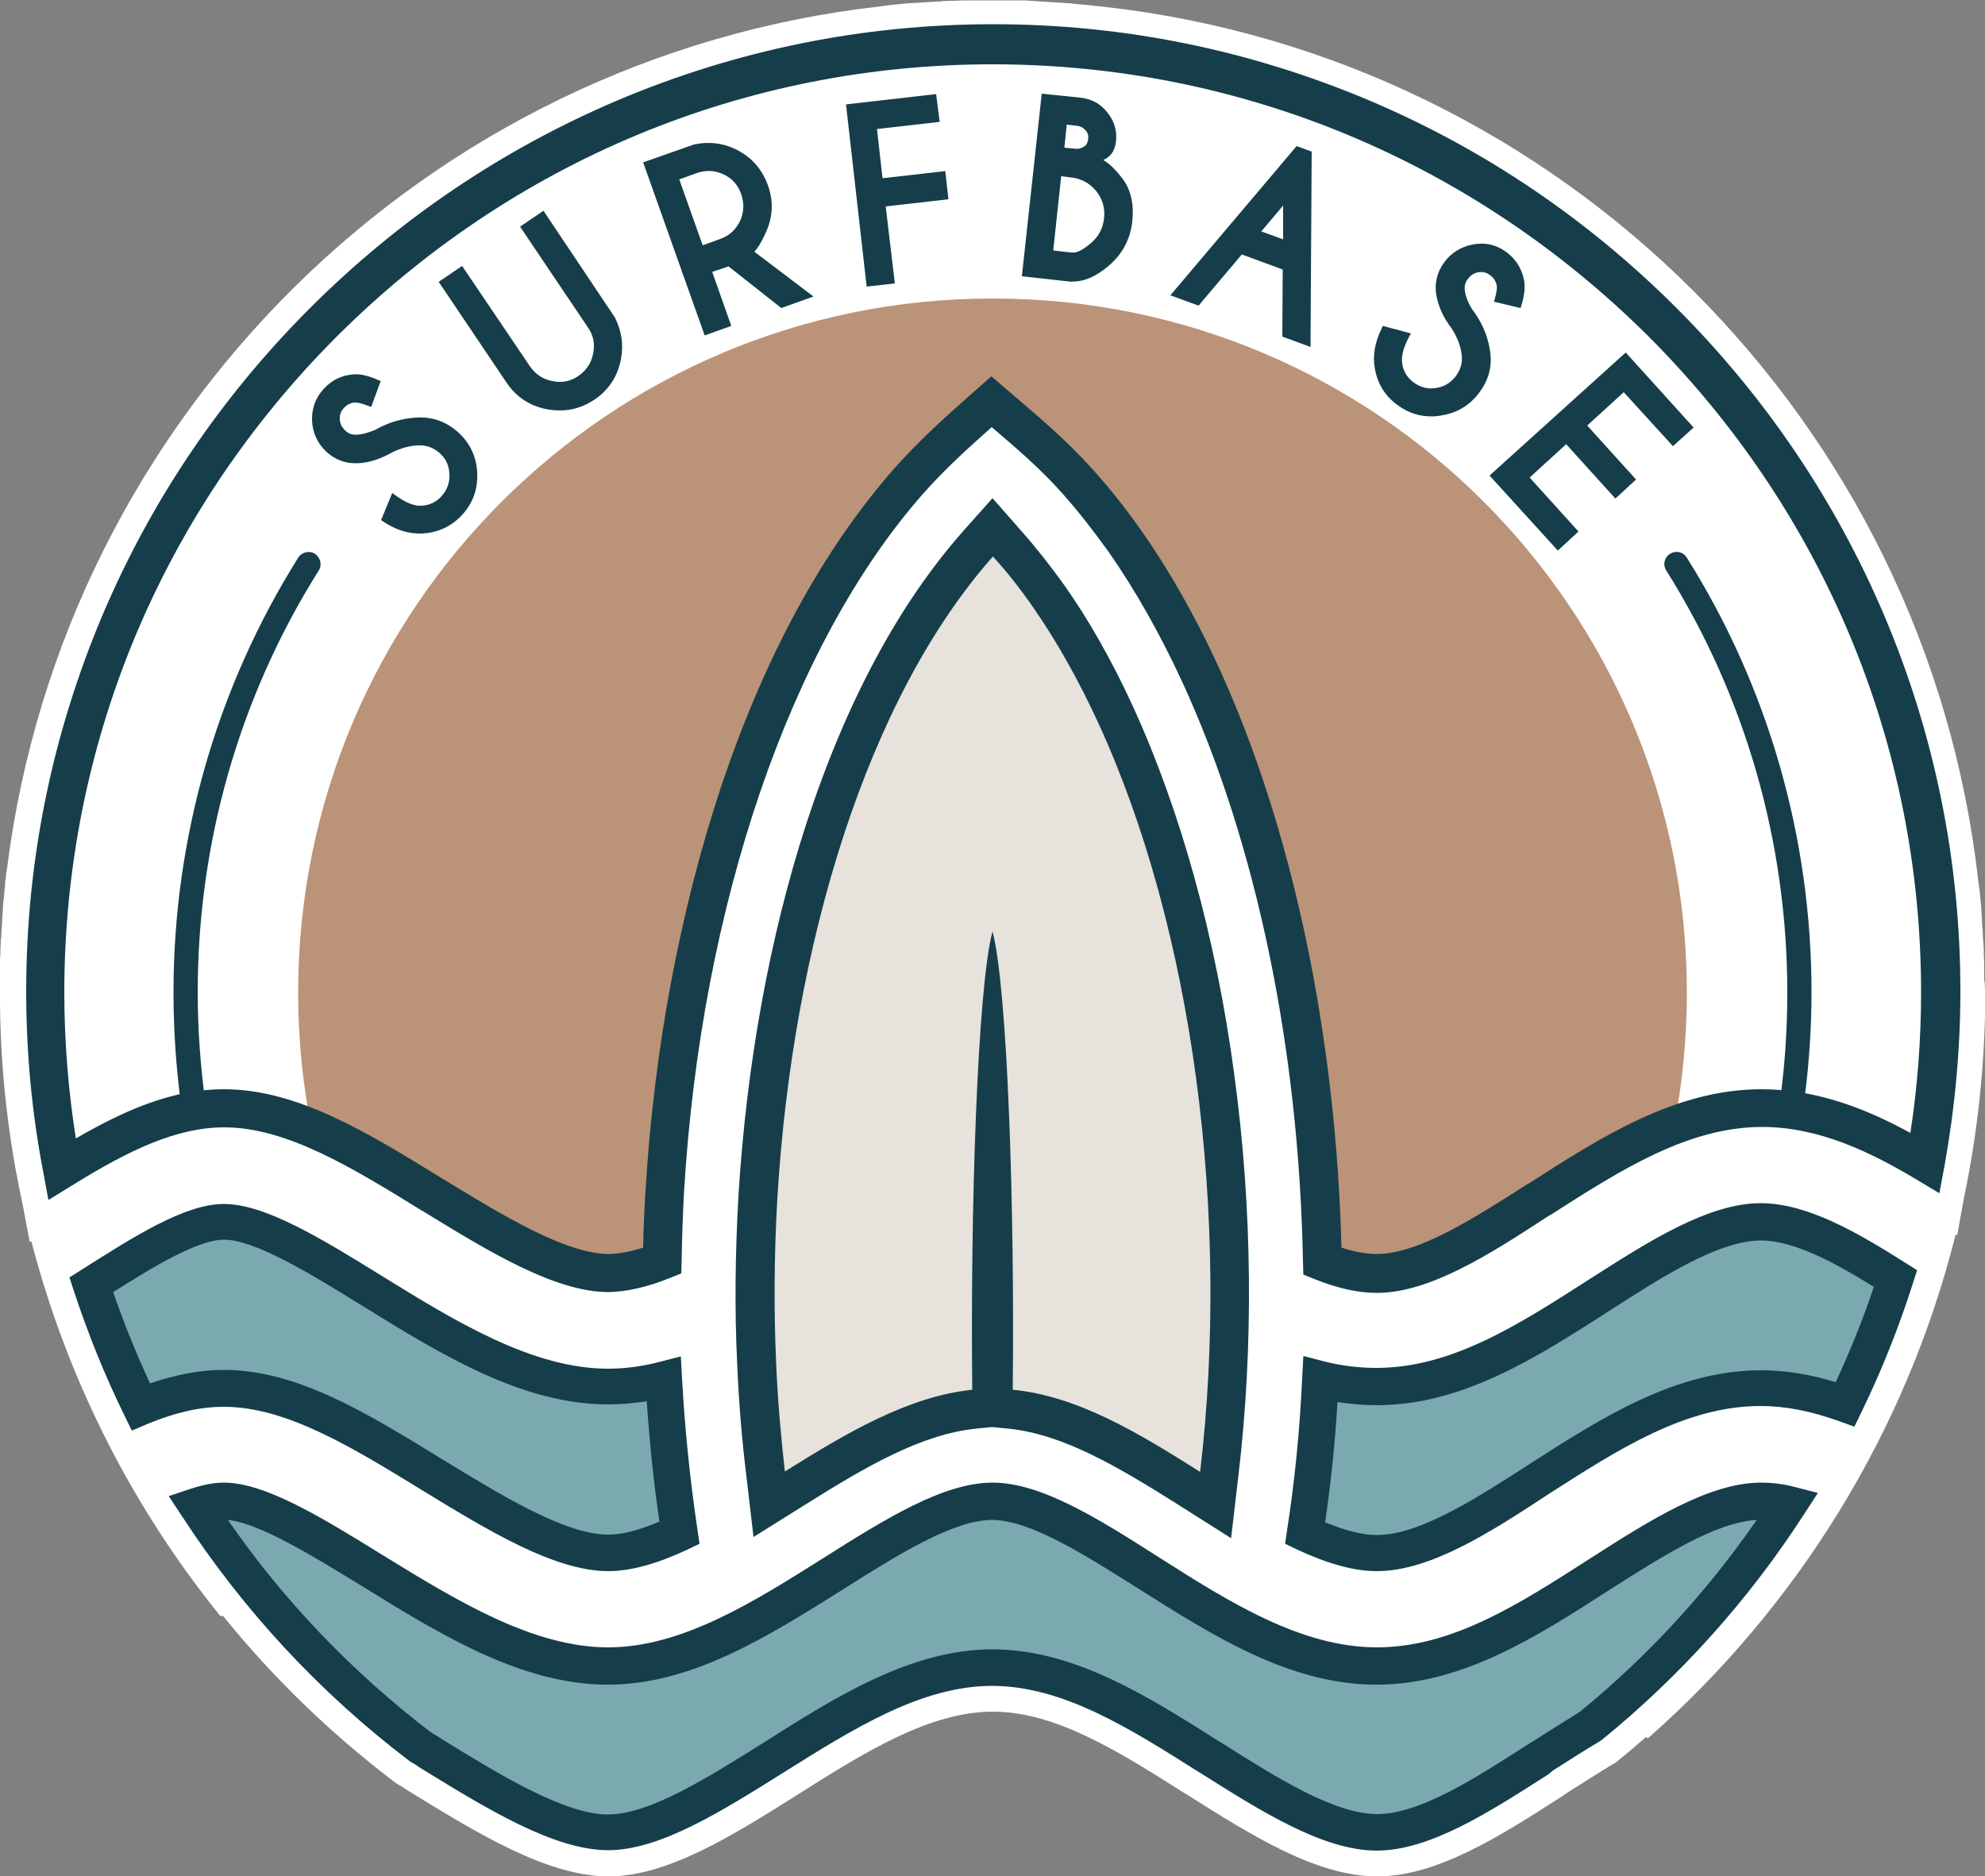 <svg xmlns="http://www.w3.org/2000/svg" xmlns:xlink="http://www.w3.org/1999/xlink" id="Calque_1" x="0px" y="0px" viewBox="0 0 500 472.6" style="enable-background:new 0 0 500 472.6;" xml:space="preserve"><rect x="0" y="0" width="500" height="472.6" fill="#808080" stroke="none"/><style type="text/css">	.st0{fill:#FFFFFF;}	.st1{fill:#153E4A;}	.st2{fill-rule:evenodd;clip-rule:evenodd;fill:#BB9378;}	.st3{fill-rule:evenodd;clip-rule:evenodd;fill:#E7E2DC;}	.st4{fill-rule:evenodd;clip-rule:evenodd;fill:#7AAAAF;}</style><g>	<path class="st0" d="M500,250C500,250,500,250,500,250L500,250c0,1.1,0,2.1,0,3.1c0,0.6,0,1.1,0,1.7c0,0.4,0,0.8,0,1.2  c-0.4,15.7-2.2,31-5.3,45.8l-1.7,9.4l-0.4-0.2c-12.5,49.9-40,93.9-77.5,126.9c-0.2-0.1-0.3-0.2-0.5-0.3c-2.3,2-4.6,4-7,5.9  l-0.6,0.5l-0.7,0.4c-3.8,2.3-7.7,4.8-11.5,7.2l-1.3,0.9c-15.4,9.9-31.4,20.2-46.6,20.2c-15.4,0-31.9-10.5-47.9-20.6l-0.2-0.1  c-16.9-10.7-32.8-20.8-48.7-20.8c-16,0-32.3,10.2-49.5,21.1c-15.9,10-32.4,20.4-47.3,20.4c-15.4,0-33.1-10.9-50.2-21.4  c-0.5-0.3-1.1-0.7-1.6-1l-0.1-0.1c-0.4-0.2-0.8-0.5-1.2-0.7l-0.3-0.2l-0.7-0.5c-16-12.2-30.4-26.1-43-41.7c-0.2,0-0.4,0-0.7,0  C33.4,379.8,17,347.7,7.9,312.7l-0.4,0.2l-1.9-10c-3.5-16.1-5.4-32.7-5.6-49.8c0-0.1,0-0.1,0-0.2c0-1,0-1.9,0-2.9c0,0,0,0,0,0  c0-1.1,0-2.1,0-3.2c0-0.2,0-0.5,0-0.7c0-0.8,0-1.6,0-2.5c0-0.3,0-0.6,0-0.9c0-0.8,0-1.6,0.1-2.3c0-0.3,0-0.6,0-0.9  c0-0.8,0.1-1.5,0.1-2.3c0-0.3,0-0.7,0.1-1c0-0.7,0.1-1.4,0.1-2.2c0-0.4,0.1-0.8,0.1-1.2c0-0.7,0.1-1.3,0.1-2c0-0.5,0.1-1,0.1-1.4  c0-0.6,0.1-1.1,0.1-1.7c0.1-0.6,0.1-1.2,0.2-1.8c0-0.4,0.1-0.8,0.1-1.3c0.1-0.8,0.2-1.6,0.2-2.3c0-0.2,0-0.5,0.1-0.7  c0.1-1,0.2-2,0.4-3c0,0,0,0,0,0C16.2,104.7,107.3,14.5,221.8,1.6c0.2,0,0.4,0,0.6-0.1c0.8-0.1,1.6-0.2,2.4-0.3  c0.4,0,0.8-0.1,1.2-0.1c0.6-0.1,1.2-0.1,1.9-0.2c0.5,0,1.1-0.1,1.6-0.1c0.5,0,1-0.1,1.5-0.1c0.6,0,1.3-0.1,1.9-0.1  c0.4,0,0.8-0.1,1.2-0.1c0.7,0,1.4-0.1,2.1-0.1c0.3,0,0.7,0,1-0.1c0.7,0,1.5-0.1,2.2-0.1c0.3,0,0.6,0,0.9,0c0.8,0,1.6-0.1,2.3-0.1  c0.3,0,0.6,0,0.9,0c0.8,0,1.6,0,2.5,0c0.2,0,0.5,0,0.7,0c1.1,0,2.1,0,3.2,0c0,0,0,0,0,0h0.2c1,0,2,0,3,0c0.4,0,0.7,0,1.1,0  c0.7,0,1.4,0,2.1,0c0.4,0,0.8,0,1.2,0c0.7,0,1.3,0,2,0.1c0.4,0,0.9,0,1.3,0.1c0.6,0,1.2,0.1,1.8,0.1c0.5,0,1,0.1,1.5,0.1  c0.6,0,1.1,0.1,1.7,0.1c0.6,0,1.1,0.1,1.7,0.1c0.5,0,1,0.1,1.4,0.1c0.7,0,1.3,0.1,2,0.2c0.4,0,0.7,0.1,1.1,0.1  c0.8,0.1,1.6,0.1,2.4,0.2c0.2,0,0.4,0,0.6,0.1c1,0.1,2,0.2,3,0.3c0,0,0,0,0,0c115.5,12.9,207.3,104.7,220.3,220.2  c0,0.2,0,0.4,0.1,0.6c0.1,0.8,0.2,1.6,0.3,2.4c0,0.4,0.1,0.8,0.1,1.2c0.1,0.6,0.1,1.3,0.2,1.9c0,0.5,0.1,1.1,0.1,1.6  c0,0.5,0.1,1,0.1,1.5c0,0.6,0.1,1.3,0.1,1.9c0,0.4,0.1,0.8,0.1,1.2c0,0.7,0.1,1.4,0.1,2.1c0,0.3,0,0.7,0.1,1c0,0.7,0.1,1.5,0.1,2.2  c0,0.3,0,0.6,0,0.9c0,0.8,0.1,1.6,0.1,2.3c0,0.3,0,0.6,0,0.9c0,0.8,0,1.6,0,2.5c0,0.2,0,0.5,0,0.7C500,247.9,500,248.9,500,250z"></path>	<g>		<g>			<path class="st1" d="M115.4,108.9c-3-2.7-6.6-4-10.6-3.7c-3.5,0.2-7,1.2-10.3,3.1c-1.8,0.7-3.3,1.2-4.7,1.2    c-1.1,0.1-2.1-0.3-2.9-1.1c-0.8-0.8-1.3-1.7-1.3-2.8c-0.1-1.1,0.3-2.1,1.1-2.9c0.8-0.8,1.7-1.3,2.8-1.3c0.4,0,1.4,0.1,3.4,0.9    l0.6,0.2l2.4-6.5l-0.5-0.2c-2.4-1.1-4.5-1.6-6.2-1.5c-3.1,0.2-5.6,1.4-7.7,3.7c-2.1,2.3-3,5-2.9,8.1c0.2,3.1,1.4,5.6,3.6,7.7    c2.3,2.1,4.9,3,7.9,2.9c2.9-0.1,5.8-1.1,8.8-2.8c2.1-1,4.2-1.6,6.3-1.7c2.1-0.1,3.9,0.5,5.5,1.9c1.6,1.4,2.4,3.1,2.5,5.3    c0.1,2.1-0.5,3.9-1.9,5.5c-1.4,1.6-3.1,2.4-5.2,2.5c-1.8,0.1-4-0.8-6.6-2.7l-0.7-0.5l-2.8,6.8l0.4,0.3c3.1,2.1,6.2,3.1,9.2,3.1    c0.2,0,0.4,0,0.7,0c4-0.2,7.5-1.8,10.2-4.8c2.7-3,3.9-6.5,3.7-10.6C120,115.1,118.4,111.6,115.4,108.9z"></path>			<path class="st1" d="M136.9,53.1l-5.9,4l17.1,25.4c1.4,2,1.8,4.2,1.3,6.6c-0.5,2.4-1.7,4.2-3.7,5.6c-2,1.4-4.2,1.8-6.6,1.3    c-2.4-0.5-4.2-1.7-5.6-3.7L116.4,67l-5.9,4l17.1,25.4c2.4,3.6,5.9,5.9,10.2,6.7c1.1,0.2,2.2,0.3,3.2,0.3c3.1,0,6-0.9,8.7-2.7    c3.6-2.4,5.9-5.9,6.7-10.2c0.7-3.6,0.2-7.1-1.5-10.5L136.9,53.1z"></path>			<path class="st1" d="M192.8,58.8c1.9-4,2.1-8.1,0.6-12.2c-1.5-4.1-4.2-7.1-8.1-9c-3.3-1.6-6.8-2-10.5-1.2L162,40.9l15.5,43.6    l6.7-2.4l-4.8-13.6l4.1-1.4l13.3,10.5l8.1-2.9L190,63.4C190.9,62.5,191.8,61,192.8,58.8z M186.4,55.7c-1.1,2.2-2.7,3.7-5,4.5    l-4.4,1.6l-5.9-16.6l4.4-1.6c2.3-0.8,4.5-0.7,6.7,0.3c2.2,1,3.7,2.7,4.5,5C187.5,51.3,187.4,53.5,186.4,55.7z"></path>			<polygon class="st1" points="238.1,43.1 222.3,44.9 220.9,32.5 236.7,30.7 235.8,23.7 213.1,26.3 218.3,72.2 225.4,71.4     223.1,52 238.9,50.2    "></polygon>			<path class="st1" d="M277.9,40.3c1.9-0.8,2.9-2.3,3.2-4.6c0.3-2.8-0.4-5.2-2.2-7.4c-1.7-2.2-4-3.4-6.8-3.7l-9.7-1l-5,46l12.7,1.4    l0-0.1c2.9,0.1,5.9-1.2,9-3.8c3.5-2.9,5.6-6.7,6.1-11.3c0.5-4.5-0.4-8.3-2.7-11.1C280.9,42.6,279.4,41.2,277.9,40.3z M274.1,35    c-0.1,0.9-0.4,1.5-1,1.9c-0.6,0.4-1.2,0.6-1.9,0.6l-3.1-0.3l0.6-5.8l2.6,0.3c0.9,0.1,1.6,0.5,2.1,1.1    C274,33.4,274.2,34.1,274.1,35z M267.3,44.4l2.5,0.3c2.6,0.3,4.6,1.4,6.3,3.4c1.6,2,2.3,4.3,2,6.9c-0.3,2.6-1.4,4.7-3.5,6.4    c-2.3,1.9-3.6,2.3-4.3,2.2l-0.6,0l0,0l-4.4-0.5L267.3,44.4z"></path>			<path class="st1" d="M294.8,74.4l7.1,2.6l10.9-12.9l10.3,3.8l-0.1,16.9l7.1,2.6l0.3-49.2l-3.8-1.4L294.8,74.4z M317.7,58.3    l5.5-6.5l0,8.5L317.7,58.3z"></path>			<path class="st1" d="M375.2,87.7c-0.6-3.5-2.1-6.8-4.4-9.8c-1-1.6-1.6-3.2-1.8-4.5c-0.2-1.1,0-2.1,0.7-3.1    c0.7-0.9,1.5-1.5,2.6-1.7c1.1-0.2,2.1,0,3,0.7c0.9,0.6,1.5,1.5,1.7,2.6c0.1,0.4,0.1,1.4-0.5,3.5l-0.2,0.6l6.7,1.6l0.2-0.6    c0.8-2.6,1-4.7,0.7-6.4c-0.6-3-2.1-5.4-4.6-7.2c-2.5-1.8-5.3-2.4-8.4-1.8c-3,0.6-5.4,2.1-7.2,4.6c-1.8,2.5-2.4,5.3-1.9,8.2    c0.5,2.8,1.8,5.7,3.9,8.4c1.2,1.9,2.1,4,2.4,6c0.4,2.1,0,3.9-1.2,5.7c-1.2,1.7-2.8,2.8-4.9,3.2c-2.1,0.4-3.9,0-5.7-1.2    c-1.7-1.2-2.8-2.8-3.1-4.9c-0.3-1.8,0.3-4.1,1.8-6.9l0.4-0.7l-7.1-1.9l-0.2,0.5c-1.8,3.6-2.4,7-1.8,10.2c0.7,4,2.7,7.2,6.1,9.5    c2.5,1.8,5.3,2.6,8.2,2.6c0.9,0,1.8-0.1,2.8-0.3c4-0.7,7.2-2.8,9.5-6.1C375.2,95.3,376,91.6,375.2,87.7z"></path>			<polygon class="st1" points="421.4,112.4 426.6,107.7 409.5,88.8 375.2,119.8 392.4,138.7 397.6,133.9 385.3,120.3 394.5,111.9     406.9,125.6 412.1,120.8 399.8,107.2 409,98.8    "></polygon>		</g>		<g>			<g>				<g>					<g>						<path class="st2" d="M424.9,250c0,11.5-1.1,22.7-3.2,33.6c-11.8,4.4-23,11.6-34.2,18.8c-14.4,9.2-28.7,18.5-40.7,18.5       c-4.3,0-8.9-1.1-13.7-3c-1-52.8-11.6-106.1-30.8-147.9c-5.6-12.1-11.9-23.4-19-33.4c-3.8-5.4-7.8-10.5-12.1-15.2       c-6.8-7.6-14-13.5-21.5-20c-7.2,6.5-14.5,12.8-20.9,20.1c-36.1,41-57.2,109.3-61.4,178.9c-0.3,5.8-0.5,11.6-0.7,17.5       c-4.8,1.9-9.3,3.1-13.5,3.1h0c-12.2,0-28.6-10.1-44.4-19.8c-10.3-6.3-20.4-12.5-30.3-16.7c-2.2-11.1-3.4-22.6-3.4-34.4       c0-96.6,78.3-174.9,174.9-174.9C346.6,75.1,424.9,153.4,424.9,250z"></path>					</g>				</g>			</g>			<g>				<g>					<g>						<path class="st1" d="M346.8,325.7c-4.7,0-9.7-1.1-15.5-3.4l-3-1.2l-0.1-3.3c-1-53.8-11.8-105.6-30.4-146       c-5.6-12.1-11.8-23.1-18.5-32.7c-3.8-5.3-7.7-10.3-11.7-14.8c-5.6-6.3-11.6-11.4-17.8-16.7c-6.2,5.5-12,10.8-17.3,16.8       c-33.4,37.9-55.9,103.7-60.2,175.9c-0.3,5.4-0.5,11.2-0.6,17.3l-0.1,3.2l-3,1.2c-5.7,2.3-10.8,3.4-15.3,3.5       c-13.6,0-30.5-10.4-46.8-20.4l-0.2-0.1c-17.5-10.8-34.1-21-49.8-21c-12.1,0-24.1,5.8-38.3,14.6l-6,3.7l-1.3-7       c-2.9-15-4.3-30.3-4.3-45.6c0-32.8,6.5-64.6,19.2-94.7c12.3-29,29.9-55,52.3-77.4c22.4-22.4,48.5-40,77.4-52.3       c30-12.7,61.9-19.2,94.7-19.2c32.8,0,64.6,6.5,94.7,19.2c29,12.3,55,29.9,77.4,52.3c22.4,22.4,40,48.5,52.3,77.4       c12.7,30,19.2,61.9,19.2,94.7c0,14.7-1.4,29.5-4,44l-1.3,6.9l-6-3.6c-10.9-6.5-24.1-13.1-38.6-13.1       c-18.7,0-35.6,10.8-53.4,22.2l-0.1,0C375.4,315.9,360.2,325.7,346.8,325.7z M337.9,314.3c3.3,1.1,6.3,1.6,8.9,1.6       c10.5,0,24.5-9,38.1-17.7l0.1,0c18.2-11.7,37-23.8,58.7-23.8c14.2,0,26.7,5.1,37.5,11c1.8-11.7,2.7-23.6,2.7-35.4       c0-62.3-24.4-120.9-68.6-165.2C370.9,40.6,312.3,16.2,250,16.2c-62.3,0-120.9,24.4-165.2,68.6C40.6,129.1,16.2,187.7,16.2,250       c0,12.3,1,24.7,2.9,36.8c13.1-7.6,24.8-12.4,37.3-12.4c18.5,0,36.2,10.9,55,22.5l0.2,0.1c14.5,8.9,30.9,18.9,41.7,18.9       c2.5,0,5.5-0.6,8.7-1.6c0.1-5,0.3-9.8,0.6-14.3c2.1-35.5,8.7-70.6,18.9-101.4c11-33,25.7-60,43.6-80.4       c6-6.8,12.7-12.9,19.3-18.7l5.3-4.7l5.6,4.8c6.9,5.9,13.4,11.4,19.7,18.4c4.3,4.7,8.5,10,12.5,15.7       c7.1,10.1,13.6,21.6,19.4,34.2C325.5,208.5,336.5,260.4,337.9,314.3z"></path>					</g>				</g>			</g>			<g>				<g>					<g>						<g>							<path class="st3" d="M299.7,374.9c-16.6-10.4-30.4-18.5-45.1-20l-4.5-0.4l0-4.5c0.1-13.4,0.1-27.9-0.2-42.1        c-0.3,14.1-0.3,28.7-0.2,42.1l0,4.5l-4.4,0.5c-14.9,1.5-29.2,9.9-45.1,19.9l-6.6,4.1l-0.9-7.7c-1-8.8-1.8-18.1-2.2-27.6        c-0.6-13.8-0.5-27.9,0.3-41.9c1.9-32.7,7.8-64.7,16.9-92.6c9.8-29.9,22.7-54.2,38.6-72l3.6-4.1l3.7,4.1        c3.7,4.2,7.2,8.5,10.4,13c6.1,8.7,11.8,18.7,16.9,29.7c24,52.2,34.1,125.6,26.2,191.6l-0.9,7.7L299.7,374.9z"></path>						</g>					</g>				</g>				<g>					<g>						<g>							<path class="st1" d="M250.1,140.2c3.5,3.8,6.8,8,10,12.6c6,8.6,11.5,18.4,16.4,29c24.2,52.5,33.4,124.8,25.8,189        c-15.5-9.8-30.8-19.1-47.2-20.7c0.5-45.7-1.3-101-5.1-115.5c-3.8,14.5-5.6,69.8-5.1,115.5c-16.2,1.7-31.7,10.9-47.2,20.6        c-1-8.8-1.8-17.9-2.2-27.3c-0.6-13.6-0.5-27.5,0.3-41.4C199.6,238,218.4,176,250.1,140.2 M250,125.5l-7.3,8.2        c-16.3,18.4-29.6,43.2-39.6,73.8c-9.2,28.3-15.1,60.8-17.1,93.9c-0.8,14.2-1,28.5-0.3,42.4c0.4,9.7,1.2,19.1,2.3,28l1.8,15.4        l13.1-8.2c15.3-9.6,29.2-17.7,43-19.1l4-0.4l4.1,0.4c13.6,1.4,27,9.2,43,19.3l13.1,8.3l1.8-15.4c3.9-32.6,3.6-67.6-1-101.4        c-4.6-34.4-13.5-66.5-25.6-92.9c-5.2-11.3-11-21.6-17.3-30.5c-3.3-4.6-6.9-9.2-10.7-13.5L250,125.5L250,125.5z"></path>						</g>					</g>				</g>			</g>			<g>				<g>					<g>						<path class="st4" d="M477.5,322.1c-3.5,10.9-7.7,21.5-12.7,31.7c-6.9-2.5-14-4.1-21.2-4.1c-20.2,0-38.1,11.5-56.1,23       c-14.4,9.2-28.7,18.5-40.7,18.5c-5.5,0-11.7-2-18-5c1.9-12.6,3.2-25.6,3.9-38.7c4.6,1.2,9.4,1.8,14.2,1.8       c20.2,0,38.1-11.5,56.1-23c14.4-9.2,28.7-18.5,40.7-18.5C453.7,307.8,465.4,314.5,477.5,322.1z"></path>					</g>				</g>				<g>					<g>						<path class="st1" d="M346.8,395.8c-5.7,0-12.2-1.8-20-5.4l-3.1-1.5l0.5-3.4c1.9-12.2,3.2-25.1,3.8-38.3l0.3-5.6l5.4,1.4       c4.4,1.1,8.7,1.6,13,1.6c18.9,0,35.7-10.8,53.6-22.3c14.7-9.4,29.9-19.2,43.2-19.2c11.7,0,24.4,7.4,36.4,15l3,1.9l-1.1,3.4       c-3.5,11-7.8,21.8-12.9,32.3l-1.8,3.7l-3.9-1.4c-7-2.5-13.4-3.8-19.7-3.8c-18.9,0-35.7,10.8-53.6,22.3       C375.3,386.1,360.2,395.8,346.8,395.8z M333.8,383.5c5.1,2.1,9.4,3.2,13,3.2c10.7,0,24.7-9,38.2-17.7       c18.2-11.7,37-23.8,58.6-23.8c6.1,0,12.3,1,18.8,3c3.6-7.8,6.9-15.9,9.6-24c-9.6-6-20.1-11.7-28.4-11.7       c-10.6,0-24.7,9-38.2,17.7c-18.2,11.7-37,23.8-58.6,23.8c-3.3,0-6.6-0.3-9.9-0.8C336.3,363.5,335.2,373.7,333.8,383.5z"></path>					</g>				</g>			</g>			<g>				<g>					<g>						<path class="st4" d="M450.6,379.1c-13.6,21.1-30.5,39.9-49.9,55.8c-4.4,2.6-8.8,5.5-13.1,8.2c-14.4,9.2-28.7,18.5-40.7,18.5       c-12.2,0-27.3-9.6-42.1-18.9c-17.9-11.3-35.5-22.5-54.6-22.5h0c-19.1,0-37.2,11.3-55.3,22.7c-14.8,9.3-29.7,18.7-41.5,18.7h0       c-12.2,0-28.6-10.1-44.4-19.8c-1-0.6-1.9-1.2-2.9-1.8c-22.1-16.8-41.1-37.3-56.2-60.6c2.5-0.8,4.7-1.3,6.7-1.3h0       c9,0,23,8.6,37.5,17.5c19.1,11.8,39,24,59.3,24h0c19.8,0,38.3-11.7,56.6-23.2c14.6-9.2,29.1-18.3,40.2-18.3h0       c10.9,0,25.1,9,39.4,18.1c18.3,11.6,36.9,23.4,57.4,23.4c20.2,0,38.1-11.5,56.1-23c14.4-9.2,28.7-18.5,40.7-18.5       C445.9,378.2,448.2,378.5,450.6,379.1z"></path>					</g>				</g>				<g>					<g>						<path class="st1" d="M346.8,466.2c-13.6,0-29.3-10-44.5-19.6l-0.2-0.1c-17.7-11.2-34.3-21.7-52.1-21.8       c-17.9,0-34.9,10.7-52.9,22c-15.2,9.5-30.8,19.4-43.9,19.4c-13.6,0-30.5-10.4-46.8-20.4c-0.5-0.3-1-0.6-1.5-1       c-0.5-0.3-0.9-0.6-1.4-0.8l-0.4-0.3c-22.6-17.2-41.8-37.9-57.3-61.7l-3.3-5l5.7-1.9c3.1-1,5.7-1.5,8.2-1.5       c10.4,0,24.7,8.8,39.9,18.2c18.7,11.5,37.9,23.3,56.9,23.3c18.5,0,36.6-11.4,54.2-22.5c15.5-9.8,30.2-19,42.6-19       c12.3,0,26.7,9.1,41.9,18.8c17.6,11.2,35.8,22.7,54.9,22.7c18.9,0,35.7-10.8,53.6-22.3c14.7-9.4,29.9-19.2,43.2-19.2       c2.6,0,5.3,0.3,8.1,1l6.2,1.6l-3.5,5.4c-13.9,21.5-31,40.6-50.9,56.8l-0.3,0.2l-0.3,0.2c-3.9,2.3-7.9,4.9-11.7,7.3L390,447       C375.3,456.4,360.2,466.2,346.8,466.2z M250,415.5c20.5,0,39.1,11.8,57.1,23.2l0.2,0.1c14.1,8.9,28.7,18.2,39.6,18.2       c10.7,0,24.7-9,38.2-17.7l1.3-0.8c3.8-2.4,7.7-4.9,11.6-7.3c17.1-14,32-30.2,44.5-48.3c-10.5,0.6-24,9.3-37.2,17.7       c-18.2,11.7-37,23.8-58.6,23.8c-21.8,0-41.1-12.3-59.8-24.1c-13.5-8.5-27.4-17.4-37-17.4c-9.8,0-24,8.9-37.7,17.6       c-18.7,11.7-37.9,23.9-59.1,23.9c-21.6,0-42-12.5-61.7-24.7c-12.9-7.9-26.1-16-34-16.8c14.1,20.4,31.3,38.3,51,53.4       c0.4,0.3,0.8,0.5,1.3,0.8c0.5,0.3,1,0.6,1.4,0.9c14.6,9,31.1,19.1,42,19.1c10.5,0,25-9.2,39.1-18       C210.6,427.4,229.5,415.5,250,415.5z"></path>					</g>				</g>			</g>			<g>				<g>					<g>						<path class="st4" d="M35.5,354.4c-4.8-9.9-9-20.2-12.5-30.8c13-8.3,25.1-15.9,33.4-15.9h0c9,0,23,8.6,37.5,17.5       c19.1,11.8,39,24,59.3,24h0c4.7,0,9.4-0.6,14-1.8c0.7,12.8,2,25.7,4,38.6c-6.4,3.1-12.5,5.1-18,5.1h0       c-12.2,0-28.6-10.1-44.4-19.8c-17.9-11-35.3-21.7-52.4-21.7h0C49.3,349.7,42.4,351.5,35.5,354.4z"></path>					</g>				</g>				<g>					<g>						<path class="st1" d="M153.2,395.8c-13.6,0-30.5-10.4-46.9-20.4c-17.6-10.8-34.2-21-49.9-21c-6,0-12.2,1.4-19.2,4.3l-4,1.7       l-1.9-3.9c-5-10.2-9.2-20.7-12.7-31.3l-1.1-3.4l3-1.9c13.4-8.5,26.1-16.6,35.9-16.6c10.4,0,24.7,8.8,39.9,18.2       c18.6,11.5,37.9,23.3,56.9,23.3c4.3,0,8.6-0.6,12.9-1.7l5.4-1.4l0.3,5.6c0.7,12.6,2,25.5,3.9,38.2l0.5,3.4l-3.1,1.5       C165.4,394,158.8,395.8,153.2,395.8z M56.4,345.1c18.4,0,36.1,10.9,54.8,22.4c14.6,8.9,31,19.1,42,19.1       c3.6,0,7.8-1.1,12.9-3.3c-1.5-10.1-2.5-20.3-3.2-30.3c-3.2,0.5-6.5,0.8-9.7,0.8c-21.6,0-42-12.5-61.7-24.7       c-13.4-8.3-27.3-16.8-35.1-16.8c-6.5,0-17.6,6.7-27.9,13.2c2.7,7.8,5.8,15.5,9.3,23C44.3,346.3,50.4,345.1,56.4,345.1z"></path>					</g>				</g>			</g>		</g>		<g>			<g>				<g>					<path class="st1" d="M48.7,281.7c-1.5,0-2.8-1.1-3-2.6c-1.3-9.6-2-19.3-2-29.1c0-38.9,10.9-76.8,31.4-109.5      c0.9-1.4,2.8-1.9,4.2-1s1.9,2.8,1,4.2c-20,31.8-30.5,68.5-30.5,106.3c0,9.4,0.7,18.9,2,28.2c0.2,1.7-0.9,3.2-2.6,3.5      C49,281.7,48.8,281.7,48.7,281.7z"></path>				</g>			</g>		</g>		<g>			<g>				<g>					<path class="st1" d="M451.1,283.3c-0.2,0-0.3,0-0.5,0c-1.7-0.3-2.8-1.8-2.6-3.5c1.5-9.8,2.2-19.8,2.2-29.8      c0-37.7-10.5-74.5-30.5-106.3c-0.9-1.4-0.5-3.3,1-4.2c1.4-0.9,3.3-0.5,4.2,1c20.6,32.8,31.4,70.7,31.4,109.5      c0,10.3-0.8,20.6-2.3,30.7C453.9,282.2,452.6,283.3,451.1,283.3z"></path>				</g>			</g>		</g>	</g></g></svg>